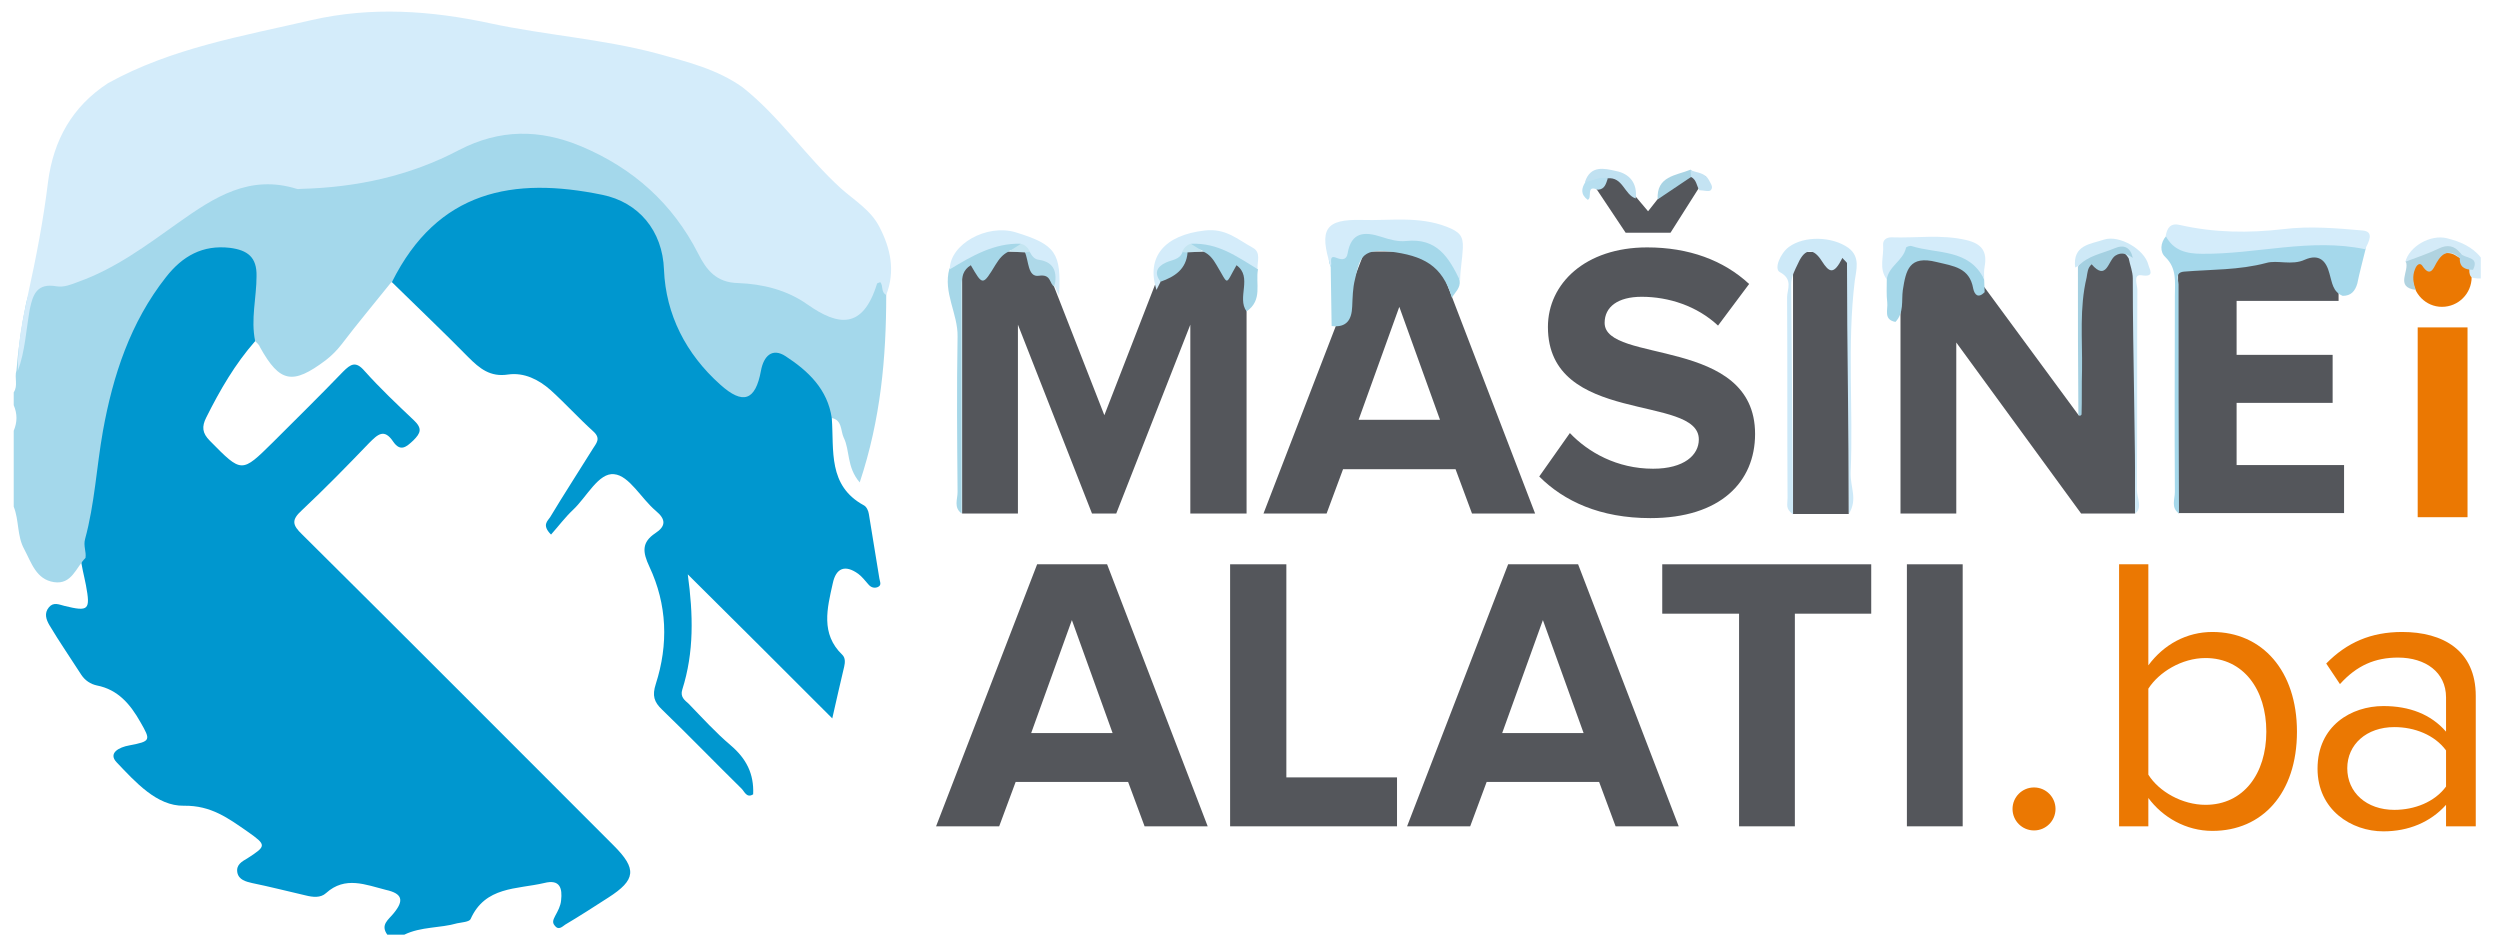 <?xml version="1.0" encoding="UTF-8"?> <!-- Generator: Adobe Illustrator 22.0.1, SVG Export Plug-In . SVG Version: 6.00 Build 0) --> <svg xmlns="http://www.w3.org/2000/svg" xmlns:xlink="http://www.w3.org/1999/xlink" version="1.1" id="Layer_1" x="0px" y="0px" width="546.7px" height="208px" viewBox="0 0 546.7 208" xml:space="preserve"> <g> <defs> <rect id="SVGID_1_" x="-4.7" y="-28" width="560" height="260"></rect> </defs> <clipPath id="SVGID_2_"> <use xlink:href="#SVGID_1_" overflow="visible"></use> </clipPath> <path clip-path="url(#SVGID_2_)" fill="#0097CF" d="M55.8,74.6c-4.4,5-7.7,10.7-10.7,16.7c-1,2-0.9,3.4,0.8,5.1 c7,7.1,6.9,7.1,13.8,0.3c5.1-5.1,10.3-10.2,15.3-15.4c1.7-1.7,2.8-2.4,4.7-0.2c3.4,3.8,7.1,7.3,10.8,10.8c1.9,1.8,1.5,2.8-0.1,4.4 c-1.5,1.4-2.8,2.6-4.4,0.3c-2-3-3.4-1.6-5.3,0.3c-4.8,5-9.7,10-14.7,14.7c-2.3,2.1-2.1,3.2,0.1,5.3c22.8,22.6,45.4,45.3,68.1,68 c5.1,5.1,4.9,7.5-1.2,11.4c-3.1,2-6.2,4-9.4,5.9c-0.7,0.5-1.5,1.3-2.3,0.2c-0.6-0.7-0.3-1.3,0.1-2.1c0.6-1.1,1.2-2.2,1.3-3.4 c0.3-2.6-0.2-4.7-3.7-3.8c-6,1.4-12.9,0.7-16.1,7.9c-0.3,0.6-1.9,0.7-2.9,0.9c-3.8,1.1-7.9,0.7-11.6,2.5h-3.7 c-1.6-2.2,0.3-3.3,1.4-4.7c2.3-2.8,1.9-4.3-1.7-5.1c-4.4-1.1-8.9-3.1-13.1,0.7c-1.2,1.1-2.9,0.9-4.5,0.5c-3.9-0.9-7.8-1.9-11.7-2.7 c-1.3-0.3-2.9-0.7-3.2-2.3c-0.3-1.7,1-2.4,2.2-3.1c4.2-2.7,4.2-2.9,0.1-5.8c-4.2-2.9-8-5.8-14-5.7c-5.9,0.1-10.6-5.2-14.7-9.5 c-1.9-2,0.5-3.3,2.8-3.7c4.7-0.9,4.7-1.1,2.4-5.1c-2.2-3.9-4.9-7.1-9.5-8c-1.4-0.3-2.6-1.1-3.4-2.3c-2.3-3.6-4.8-7.2-7-10.9 c-0.7-1.2-1.2-2.6-0.1-3.9c1-1.2,2.2-0.6,3.4-0.3c5.3,1.3,5.7,0.9,4.7-4.5c-0.4-2.1-1-4.2-1.2-6.4c1-11.4,2.9-22.6,5.1-33.8 c2-9.9,5.8-19.1,12.1-27.2c4-5.1,8.8-8.1,15.5-7.4c4.8,0.5,6.8,2.3,6.8,7C57.1,65,57.6,69.9,55.8,74.6"></path> <path clip-path="url(#SVGID_2_)" fill="#A4D8EB" d="M55.8,74.6c-1-4.8,0.3-9.5,0.3-14.2c0.1-4.2-2-5.7-5.8-6.2 c-6-0.7-10.4,1.8-14,6.4c-7.8,9.9-11.6,21.5-13.8,33.7c-1.4,7.9-1.8,15.9-3.9,23.6c-0.4,1.5,0.3,2.7,0.1,4.1 c-2.1,2.1-3,5.9-6.9,5.3c-3.9-0.6-4.9-4.2-6.5-7.2c-1.6-2.9-1.1-6.3-2.3-9.3V94.2c0.8-1.9,0.8-3.7,0-5.6v-2.8 c1-1.5,0.1-3.2,0.6-4.8c0.4-4.9,1.1-9.8,2.1-14.6c0.6-3.1,2.2-5,5.6-5c4.6,0,8.7-2.1,12.5-4.3c7.1-4.1,13.8-8.8,20.5-13.4 c5.5-3.7,11.2-4.9,17.9-4.1c11.9,1.5,23.4-1.3,34.2-6.3c8.7-4,17.1-7,26.7-3.9c11.3,3.7,20.9,9.8,27.4,20.1c0.4,0.7,0.9,1.3,1.2,2 c2.7,6.8,7.8,9.8,15,10c4.2,0.1,7.5,2.6,11,4.5c6.9,3.8,8.3,3.5,12.5-3.2c0.6-0.9,1-2.3,2.3-1.9c1.7,0.5,1.1,2.3,1.3,3.6 c0,13.7-1.2,27.2-5.8,41c-2.9-3.4-2.1-7-3.5-9.8c-0.7-1.5-0.3-3.9-2.7-4.3c-2.7-3.7-4.8-7.9-8.5-10.8c-3.1-2.5-4.9-2-6,1.8 c-1.7,5.9-5.2,7.1-10,3.2c-8.3-6.7-12.2-15.8-13.6-26c-1.4-9.8-6.1-15.2-16-16.6c-5.3-0.8-10.8-0.7-16.1,0 c-8.6,1.3-15.7,5.2-20.7,12.6c-1.5,2.2-2.6,5-5.4,6.2c-3.6,4.5-7.3,8.9-10.8,13.5c-1,1.3-2.2,2.5-3.5,3.5c-7.2,5.4-10,4.9-14.3-2.8 C56.7,75.4,56.2,75,55.8,74.6"></path> <path clip-path="url(#SVGID_2_)" fill="#D4ECFA" d="M23.6,18.2C37.5,10.5,53,7.9,68.1,4.4c13.1-3,26.1-2.1,39.1,0.7 c12.1,2.6,24.5,3.4,36.5,6.6c6.5,1.8,13.1,3.4,18.7,7.4c8.1,6.4,13.9,15.2,21.5,22.1c2.9,2.6,6.5,4.7,8.4,8.4 c2.5,4.8,3.5,9.7,1.5,14.9c-1.2-0.6-0.6-2-1.3-2.8c-0.2,0.1-0.6,0.2-0.7,0.3c-3.1,10.1-8.5,9.3-15.2,4.6c-4.5-3.2-9.8-4.5-15.2-4.7 c-4.7-0.1-6.9-2.8-8.7-6.4c-5.6-11-14.2-18.7-25.6-23.5c-9.1-3.8-17.8-3.8-26.7,0.8c-10.8,5.7-22.5,8.2-34.6,8.5 c-0.3,0-0.6,0.1-0.9,0c-10.3-3.2-18,1.8-25.9,7.4c-6.9,4.9-13.7,10-21.8,12.9c-1.6,0.6-3.2,1.3-4.9,1c-4.1-0.7-5.1,1.6-5.8,5.1 c-0.8,4.5-1,9.1-2.6,13.4C3.8,75.5,4.9,70,6.1,64.5c1.8-8.2,3.4-16.4,4.4-24.7C11.7,30.6,15.8,23.3,23.6,18.2"></path> <path clip-path="url(#SVGID_2_)" fill="#0097CF" d="M85.7,61.7c10-20.1,26.6-23.1,46-19.1c7.9,1.6,13.2,7.8,13.5,16.4 c0.4,9.8,4.8,18.4,12.3,25.1c5,4.5,7.7,3.5,8.9-3c0.6-3.3,2.5-5.1,5.4-3.2c4.9,3.2,9.2,7.2,10.1,13.6c0.5,7-0.9,14.7,7,19 c0.6,0.3,1,1.2,1.1,1.9c0.8,4.7,1.5,9.4,2.3,14.1c0.1,0.7,0.6,1.5-0.4,1.9c-0.8,0.3-1.5,0-2-0.6c-0.7-0.8-1.4-1.7-2.2-2.3 c-2.9-2.1-4.9-1.3-5.6,2.1c-1.2,5.4-2.7,11,2.1,15.6c0.7,0.7,0.6,1.7,0.4,2.6c-0.9,3.7-1.7,7.4-2.6,11.3 c-10.7-10.7-21.1-21.1-31.6-31.5c1.2,8.8,1.4,17-1.2,25.2c-0.5,1.6,0.5,2.3,1.4,3.1c3,3.1,5.9,6.3,9.2,9.1 c3.4,2.9,5.1,6.2,4.9,10.7c-1.4,0.9-1.9-0.6-2.5-1.2c-5.8-5.7-11.5-11.6-17.4-17.3c-1.8-1.7-2.2-3.1-1.4-5.6 c2.8-8.7,2.5-17.4-1.4-25.7c-1.5-3.2-1.7-5.3,1.3-7.3c2.3-1.5,2.4-3,0.1-4.9c-3.2-2.7-5.8-7.7-9.1-8c-3.4-0.4-6,5-9,7.8 c-1.7,1.6-3.2,3.6-4.8,5.4c-2.1-2.1-0.7-3-0.2-3.8c3-5,6.2-9.9,9.3-14.9c0.8-1.3,1.9-2.3,0.1-3.9c-3.2-2.9-6.1-6.1-9.3-9 c-2.6-2.3-5.8-3.9-9.3-3.4c-3.9,0.6-6.2-1.3-8.7-3.8C97,72.6,91.3,67.2,85.7,61.7"></path> <polygon clip-path="url(#SVGID_2_)" fill="#54565B" points="260.3,112.3 260.3,71 244.1,112.3 238.8,112.3 222.6,71 222.6,112.3 210.4,112.3 210.4,55 227.5,55 241.5,90.8 255.4,55 272.6,55 272.6,112.3 "></polygon> <path clip-path="url(#SVGID_2_)" fill="#54565B" d="M313.7,55h-15.3l-22.1,57.3h13.8l3.6-9.7h24.6l3.6,9.7h13.8L313.7,55z M297.1,91.8l8.9-24.7l8.9,24.7H297.1z"></path> <path clip-path="url(#SVGID_2_)" fill="#54565B" d="M336.6,104.2l6.7-9.5c4,4.2,10.3,7.8,18.2,7.8c6.8,0,10-3,10-6.4 c0-10-33-3-33-24.6c0-9.5,8.2-17.4,21.7-17.4c9.1,0,16.7,2.8,22.3,8l-6.8,9.1c-4.6-4.3-10.8-6.3-16.7-6.3c-5.2,0-8.1,2.2-8.1,5.7 c0,9,32.9,2.9,32.9,24.3c0,10.5-7.6,18.4-22.9,18.4C349.9,113.3,342,109.6,336.6,104.2"></path> <rect x="392.1" y="55.1" clip-path="url(#SVGID_2_)" fill="#54565B" width="12.2" height="57.3"></rect> <polygon clip-path="url(#SVGID_2_)" fill="#54565B" points="455.1,112.3 427.8,74.9 427.8,112.3 415.6,112.3 415.6,55 428.2,55 454.7,91 454.7,55 466.9,55 466.9,112.3 "></polygon> <path clip-path="url(#SVGID_2_)" fill="#EB7802" d="M527.6,60.6c0-3.6,2.9-6.4,6.4-6.4c3.6,0,6.5,2.8,6.5,6.4 c0,3.6-2.9,6.5-6.5,6.5C530.5,67.1,527.6,64.2,527.6,60.6 M528.7,71.6h10.9v41.5h-10.9V71.6z"></path> <path clip-path="url(#SVGID_2_)" fill="#54565B" d="M242.1,123.4h-15.3l-22.1,57.3h13.8l3.6-9.7h24.6l3.6,9.7h13.8L242.1,123.4z M225.5,160.3l8.9-24.7l8.9,24.7H225.5z"></path> <polygon clip-path="url(#SVGID_2_)" fill="#54565B" points="269,180.7 269,123.4 281.3,123.4 281.3,170 305.5,170 305.5,180.7 "></polygon> <path clip-path="url(#SVGID_2_)" fill="#54565B" d="M345.1,123.4h-15.3l-22.1,57.3h13.8l3.6-9.7h24.6l3.6,9.7h13.8L345.1,123.4z M328.5,160.3l8.9-24.7l8.9,24.7H328.5z"></path> <polygon clip-path="url(#SVGID_2_)" fill="#54565B" points="380.3,180.7 380.3,134.2 363.5,134.2 363.5,123.4 409.2,123.4 409.2,134.2 392.5,134.2 392.5,180.7 "></polygon> <rect x="417" y="123.4" clip-path="url(#SVGID_2_)" fill="#54565B" width="12.2" height="57.3"></rect> <path clip-path="url(#SVGID_2_)" fill="#EB7802" d="M440.1,176.9c0-2.6,2.1-4.7,4.7-4.7c2.6,0,4.7,2.1,4.7,4.7s-2.1,4.7-4.7,4.7 C442.2,181.6,440.1,179.5,440.1,176.9"></path> <path clip-path="url(#SVGID_2_)" fill="#EB7802" d="M463.4,180.7v-57.3h6.4v22.1c3.4-4.6,8.4-7.3,14-7.3c10.9,0,18.5,8.5,18.5,21.8 c0,13.5-7.6,21.7-18.5,21.7c-5.8,0-10.9-3-14-7.2v6.2H463.4z M482.3,176c8.3,0,13.3-6.8,13.3-16c0-9.2-5-16.1-13.3-16.1 c-5.2,0-10.2,3.1-12.5,6.7v18.8C472.1,173.1,477.2,176,482.3,176"></path> <path clip-path="url(#SVGID_2_)" fill="#EB7802" d="M534.9,180.7V176c-3.4,3.8-8.2,5.8-13.7,5.8c-7,0-14.4-4.7-14.4-13.7 c0-9.4,7.4-13.7,14.4-13.7c5.7,0,10.4,1.8,13.7,5.6v-7.5c0-5.5-4.5-8.7-10.5-8.7c-5,0-9,1.7-12.7,5.8l-3-4.5 c4.5-4.6,9.8-6.9,16.6-6.9c8.9,0,16.1,4,16.1,14v28.5H534.9z M534.9,172v-7.9c-2.5-3.4-6.9-5.1-11.3-5.1c-6.1,0-10.3,3.8-10.3,9 c0,5.3,4.2,9.1,10.3,9.1C528,177.1,532.4,175.4,534.9,172"></path> <polygon clip-path="url(#SVGID_2_)" fill="#54565B" points="510.1,88.1 489.1,88.1 489.1,101.7 512.6,101.7 512.6,112.2 476.3,112.2 476.3,55.2 511.4,55.2 511.4,65.8 489.1,65.8 489.1,77.6 510.1,77.6 "></polygon> <polygon clip-path="url(#SVGID_2_)" fill="#54565B" points="355.5,50.9 347.3,38.6 354,38.6 360.4,46.2 366.4,38.6 373.1,38.6 365.3,50.9 "></polygon> <path clip-path="url(#SVGID_2_)" fill="#D4EBF8" d="M526,57.3c0.8-3.4,5.5-6.1,9.1-5.2c2.8,0.7,5.5,1.8,7.4,4.2v4.6 c-0.5,0-1,0-1.5-0.1c-0.8-0.1-0.9-0.7-1-1.3c0.1-2-1.5-2.7-2.8-3.5c-2-1.4-3.8-0.2-5.7,0.2C529.7,56.5,528.2,58.4,526,57.3"></path> <path clip-path="url(#SVGID_2_)" fill="#B0D3E0" d="M537.9,56.4c-2.2-2-3.8-1.2-5.1,1.1c-0.7,1.3-1.4,3.2-3.1,0.6 c-0.5-0.7-1.2-0.3-1.6,0.8c-0.6,1.5-0.4,3,0.2,4.5c-4.7-0.6-1.3-4.2-2.2-6.2c2.4-0.9,4.8-1.7,7.1-2.8c2-1,3.5-0.7,4.8,0.9 c0.3,0.3,0.3,0.5,0.2,0.7C538.1,56.3,538,56.4,537.9,56.4"></path> <path clip-path="url(#SVGID_2_)" fill="#B1D6E6" d="M537.9,56.4c0-0.3,0-0.7,0.1-1c1,1.2,4.3,0.6,2.8,3.6 C539,59,537.8,58.4,537.9,56.4"></path> <path clip-path="url(#SVGID_2_)" fill="#A5D8EB" d="M512.3,64.7c-2.2-0.9-2.3-2.9-2.9-4.9c-0.7-2.7-2.2-4.4-5.4-3 c-2.8,1.3-6,0-8.4,0.7c-6,1.6-12,1.4-18,1.9c-2.1,0.2-1.2,1.9-1.2,2.8c0,17.4,0,32.7,0.1,50.1c-1.8-1.3-0.9-3.1-0.9-4.7 c-0.1-15,0-27.9,0-42.9c0-3,0.5-6-2.1-8.5c-1.2-1.1-1.1-3.1,0.2-4.6c7.1,4.1,14.8,2.4,22.2,1.6c6.4-0.8,12.8-1.1,19.1-0.1 c0.9,0.2,2.3-0.3,2.3,1.4c-0.6,2.5-1.3,5-1.8,7.5C515,63.7,514.1,64.7,512.3,64.7"></path> <path clip-path="url(#SVGID_2_)" fill="#D4ECFA" d="M517.2,54.5c-11.9-2.5-23.7,1.1-35.6,1c-3.5,0-6.3-0.7-8-3.9 c0.3-1.8,1.1-2.9,3.1-2.4c7.5,1.7,15,1.8,22.7,0.9c5.7-0.7,11.5-0.2,17.2,0.3C519.3,50.6,518,52.9,517.2,54.5"></path> <path clip-path="url(#SVGID_2_)" fill="#CEE9F7" d="M466.9,112.3c0.1-17.6-0.5-33.8-0.5-51.4c0-1.5-0.6-2.9-0.9-4.4 c-1-1.7-2.4-2.2-4.2-1.1c-2.4,1.5-5.1,1.7-7.5,3.1c-0.6-5,3.4-5.1,6.3-6.1c3.4-1.1,8.9,2.2,9.7,5.5c0.2,0.9,1.6,2.8-1.5,2.3 c-1.9-0.3-0.9,2.1-0.9,3.2c-0.1,15.2,0,28.6-0.1,43.8C467.3,108.8,468.6,111.1,466.9,112.3"></path> <path clip-path="url(#SVGID_2_)" fill="#A5D7E9" d="M434,63.9c-1.4,1.4-2.2,0.6-2.5-0.8c-0.8-4.6-4.3-4.9-8-5.8 c-6-1.5-6.7,1.7-7.4,6.2c-0.3,2.3,0.3,4.9-1.6,6.9c-2.7-0.5-1.6-2.7-1.8-4.3c-0.2-1.6-0.1-3.3-0.1-4.9c-0.1-5.3,3.4-8.6,8.3-7.8 c1.7,0.3,3.3,0.7,5,0.9c4.4,0.4,7,2.7,8,6.9C433.9,62,434,63,434,63.9"></path> <path clip-path="url(#SVGID_2_)" fill="#D4ECFA" d="M433.9,61.1c-3.3-6.8-10.3-5.5-15.9-7.3c-0.4-0.1-1.2,0.2-1.2,0.4 c-0.6,2.8-3.8,4-4.2,6.9c-1.8-2.4-0.6-5-0.8-7.5c-0.1-1.1,0.7-1.7,1.8-1.7c5.5,0.2,10.9-0.7,16.4,0.6c3.4,0.8,4.6,2.5,4,5.8 C433.8,59.3,433.9,60.2,433.9,61.1"></path> <path clip-path="url(#SVGID_2_)" fill="#A4D0E1" d="M454.4,58.3c2.1-2.4,5.2-2.8,8-4c2.1-0.9,3.5-0.2,4,2.1 c-1.2-0.8-2.4-1.4-3.8-0.5c-1.6,1-1.9,5.7-5.2,1.9c-0.9,0.8-0.9,1.8-1.1,2.9c-1.6,6.7-0.9,13.4-1,20.2c-0.1,3.2,0,6.5-0.1,9.7 c0,0.1-0.2,0.3-0.3,0.3c-0.1,0-0.3-0.1-0.4-0.2C454.4,79.9,454.4,69.1,454.4,58.3"></path> <path clip-path="url(#SVGID_2_)" fill="#CDE9F8" d="M404.3,112.4c0-18.7-0.4-36.2-0.4-54.9c-0.3-0.4-0.7-0.7-1-1.1 c-1.9,3.8-2.9,3.2-4.5,0.7c-1.7-2.7-3.6-3.1-5.2,0.5c-0.7,1.5-1.5,2.8-1.5,4.7c0.1,17.1,0.3,33.1,0.4,50.2c-1.7-1.3-1.2-2-1.2-3.6 c-0.1-14.6,0-29.3-0.1-43.9c0-1.7,1.4-3.9-1.6-5.5c-1.3-0.7,0.1-4.1,2-5.5c3.4-2.5,9.5-2.3,13,0.2c2.7,2,1.7,4.9,1.4,7.2 c-1.7,14-0.3,28-0.9,41.9C404.6,106.7,406.3,109.1,404.3,112.4"></path> <path clip-path="url(#SVGID_2_)" fill="#C0E1F1" d="M357.7,43.4c-2.5-0.8-2.8-4.8-6.2-4.4c-1.5,0.8-3.1,1.6-4.9,0.8 c1.2-3.7,4.2-3,6.8-2.4C356.4,38,358.1,40.1,357.7,43.4"></path> <path clip-path="url(#SVGID_2_)" fill="#A9D4E4" d="M369.8,38.7c-2.4,1.6-4.9,3.3-7.3,4.9c-0.3-5.1,4-5.2,7.2-6.5 C370.3,37.6,370.3,38.1,369.8,38.7"></path> <path clip-path="url(#SVGID_2_)" fill="#C4E3F3" d="M369.8,38.7c0-0.5-0.1-1-0.1-1.5c1.3,0.6,3,0.5,3.9,2c0.4,0.8,1.2,1.7,0.5,2.4 c-0.4,0.4-1.6,0-2.5,0C371,40.6,371,39.3,369.8,38.7"></path> <path clip-path="url(#SVGID_2_)" fill="#B7DFF0" d="M346.7,39.8c1.6-0.2,3.1-1.3,4.9-0.8c-0.4,1.1-0.6,2.4-2.2,2.5 c-2.7-1.2-1.1,1.8-2.2,2.2C345.6,42.5,345.8,41.2,346.7,39.8"></path> <path clip-path="url(#SVGID_2_)" fill="#A5D8EA" d="M317.5,65.1c-2.1-7.1-6.3-9.2-13.6-10.1c-6.5-0.8-6.6,2-7.6,6.1 c-0.5,2-0.5,3.9-0.6,5.9c-0.1,2.9-1.2,4.7-4.5,4.3c-0.1-4.3-0.1-8.6-0.2-12.9c-0.4-1-0.8-2.5,0.4-2.8c3.4-1,3.7-6.5,8.5-5.3 c3.7,0.9,7.6,1.2,11.4,1.5c4.5,0.4,7,4.3,7.9,9.6C319.4,63,318.2,63.9,317.5,65.1"></path> <path clip-path="url(#SVGID_2_)" fill="#D4ECFA" d="M319.3,61.4c-2.5-5.2-5.1-9.4-11.8-8.7c-1.7,0.2-3.6-0.3-5.4-0.9 c-3.7-1.2-6.6-1.1-7.4,3.6c-0.2,1.2-0.9,1.6-2.4,1c-1.9-0.8-0.9,1.2-1.3,1.9c-2.6-8.2-1.2-10.4,6.8-10.2c6.2,0.2,12.4-0.9,18.6,1.5 c2.8,1.1,3.6,2,3.5,4.6C319.8,56.6,319.3,59.1,319.3,61.4"></path> <path clip-path="url(#SVGID_2_)" fill="#A6D7E8" d="M220.6,55c-1.3,0.6-2.1,1.6-2.9,2.9c-2.8,4.6-2.8,4.6-5.4,0.1 c-1.7,1-2,2.6-2,4.3c0,17.3,0,32.7,0,50c-1.8-1.3-0.9-3.1-0.9-4.7c-0.1-12-0.2-22,0-34c0.1-5-3.2-9.6-1.8-14.8 c3.9-5.1,9.2-6.9,15.5-6C224,55.6,221.3,54.1,220.6,55"></path> <path clip-path="url(#SVGID_2_)" fill="#D4ECFA" d="M253.8,61.6c-0.3,0.6-0.6,1.2-0.9,1.8c-2.3-7.2,1.7-12,10.6-13 c4.5-0.5,6.9,1.8,10.5,3.8c1.8,1,0.9,3,1,4.6c-3.9-0.5-5.9-3-9.7-3.8c-1.3-0.3-2.6-0.9-4-0.8c-1.1,0.1-2.1,0.1-2.5,1.4 c-0.6,1.3-1.7,2.1-2.9,2.6C254.5,58.9,253.4,59.7,253.8,61.6"></path> <path clip-path="url(#SVGID_2_)" fill="#D4ECFA" d="M223.3,53.3c-5.9-0.2-10.8,2.7-15.6,5.6c0-5.5,8.1-10,14.4-8.1 c8.8,2.7,10,4.5,9.5,13.8c-0.3-0.6-0.6-1.2-0.9-1.9c0.2-4-4.2-4.2-5.7-6.8C224.7,54.8,223.8,54.2,223.3,53.3"></path> <path clip-path="url(#SVGID_2_)" fill="#A5D6E8" d="M260.5,53.3c5.9-0.2,9.8,2.7,14.6,5.6c-0.6,3.1,1.1,6.7-2.5,9.2 c-2.2-3,1.4-7.5-2.2-10.1c-2.6,4.5-1.6,4.5-4.4-0.1c-0.7-1.2-1.5-2.3-2.9-2.9C262.5,53.9,260.1,55.7,260.5,53.3"></path> <path clip-path="url(#SVGID_2_)" fill="#AED9E9" d="M225.2,55.1c0.4,0.8,1,1.6,1.9,1.7c3.6,0.5,4.1,2.9,3.5,5.9 c-1.2-0.6-0.6-2.8-3.4-2.4c-2.5,0.4-2.2-3.3-3.1-5.2C224.5,54.8,224.8,54.7,225.2,55.1"></path> <path clip-path="url(#SVGID_2_)" fill="#A6D7E8" d="M253.8,61.6c-1.5-1.9-0.8-3.3,1.2-4.2c1.3-0.6,3-0.6,3.6-2.3 c0.4-0.4,0.7-0.4,1.1,0.1C259.4,58.9,256.9,60.5,253.8,61.6"></path> <path clip-path="url(#SVGID_2_)" fill="#C4E5F1" d="M259.6,55.2c-0.4,0-0.7,0-1.1-0.1c0.4-0.9,1-1.5,1.9-1.8 c0.9,0.6,1.8,1.1,2.7,1.7C262,55.1,260.8,55.1,259.6,55.2"></path> <path clip-path="url(#SVGID_2_)" fill="#C4E5F1" d="M225.2,55.1c-0.4,0-0.7,0-1.1,0.1c-1.2-0.1-2.3-0.1-3.5-0.2 c0.9-0.6,1.8-1.1,2.7-1.7C224.2,53.6,224.9,54.2,225.2,55.1"></path> </g> </svg> 